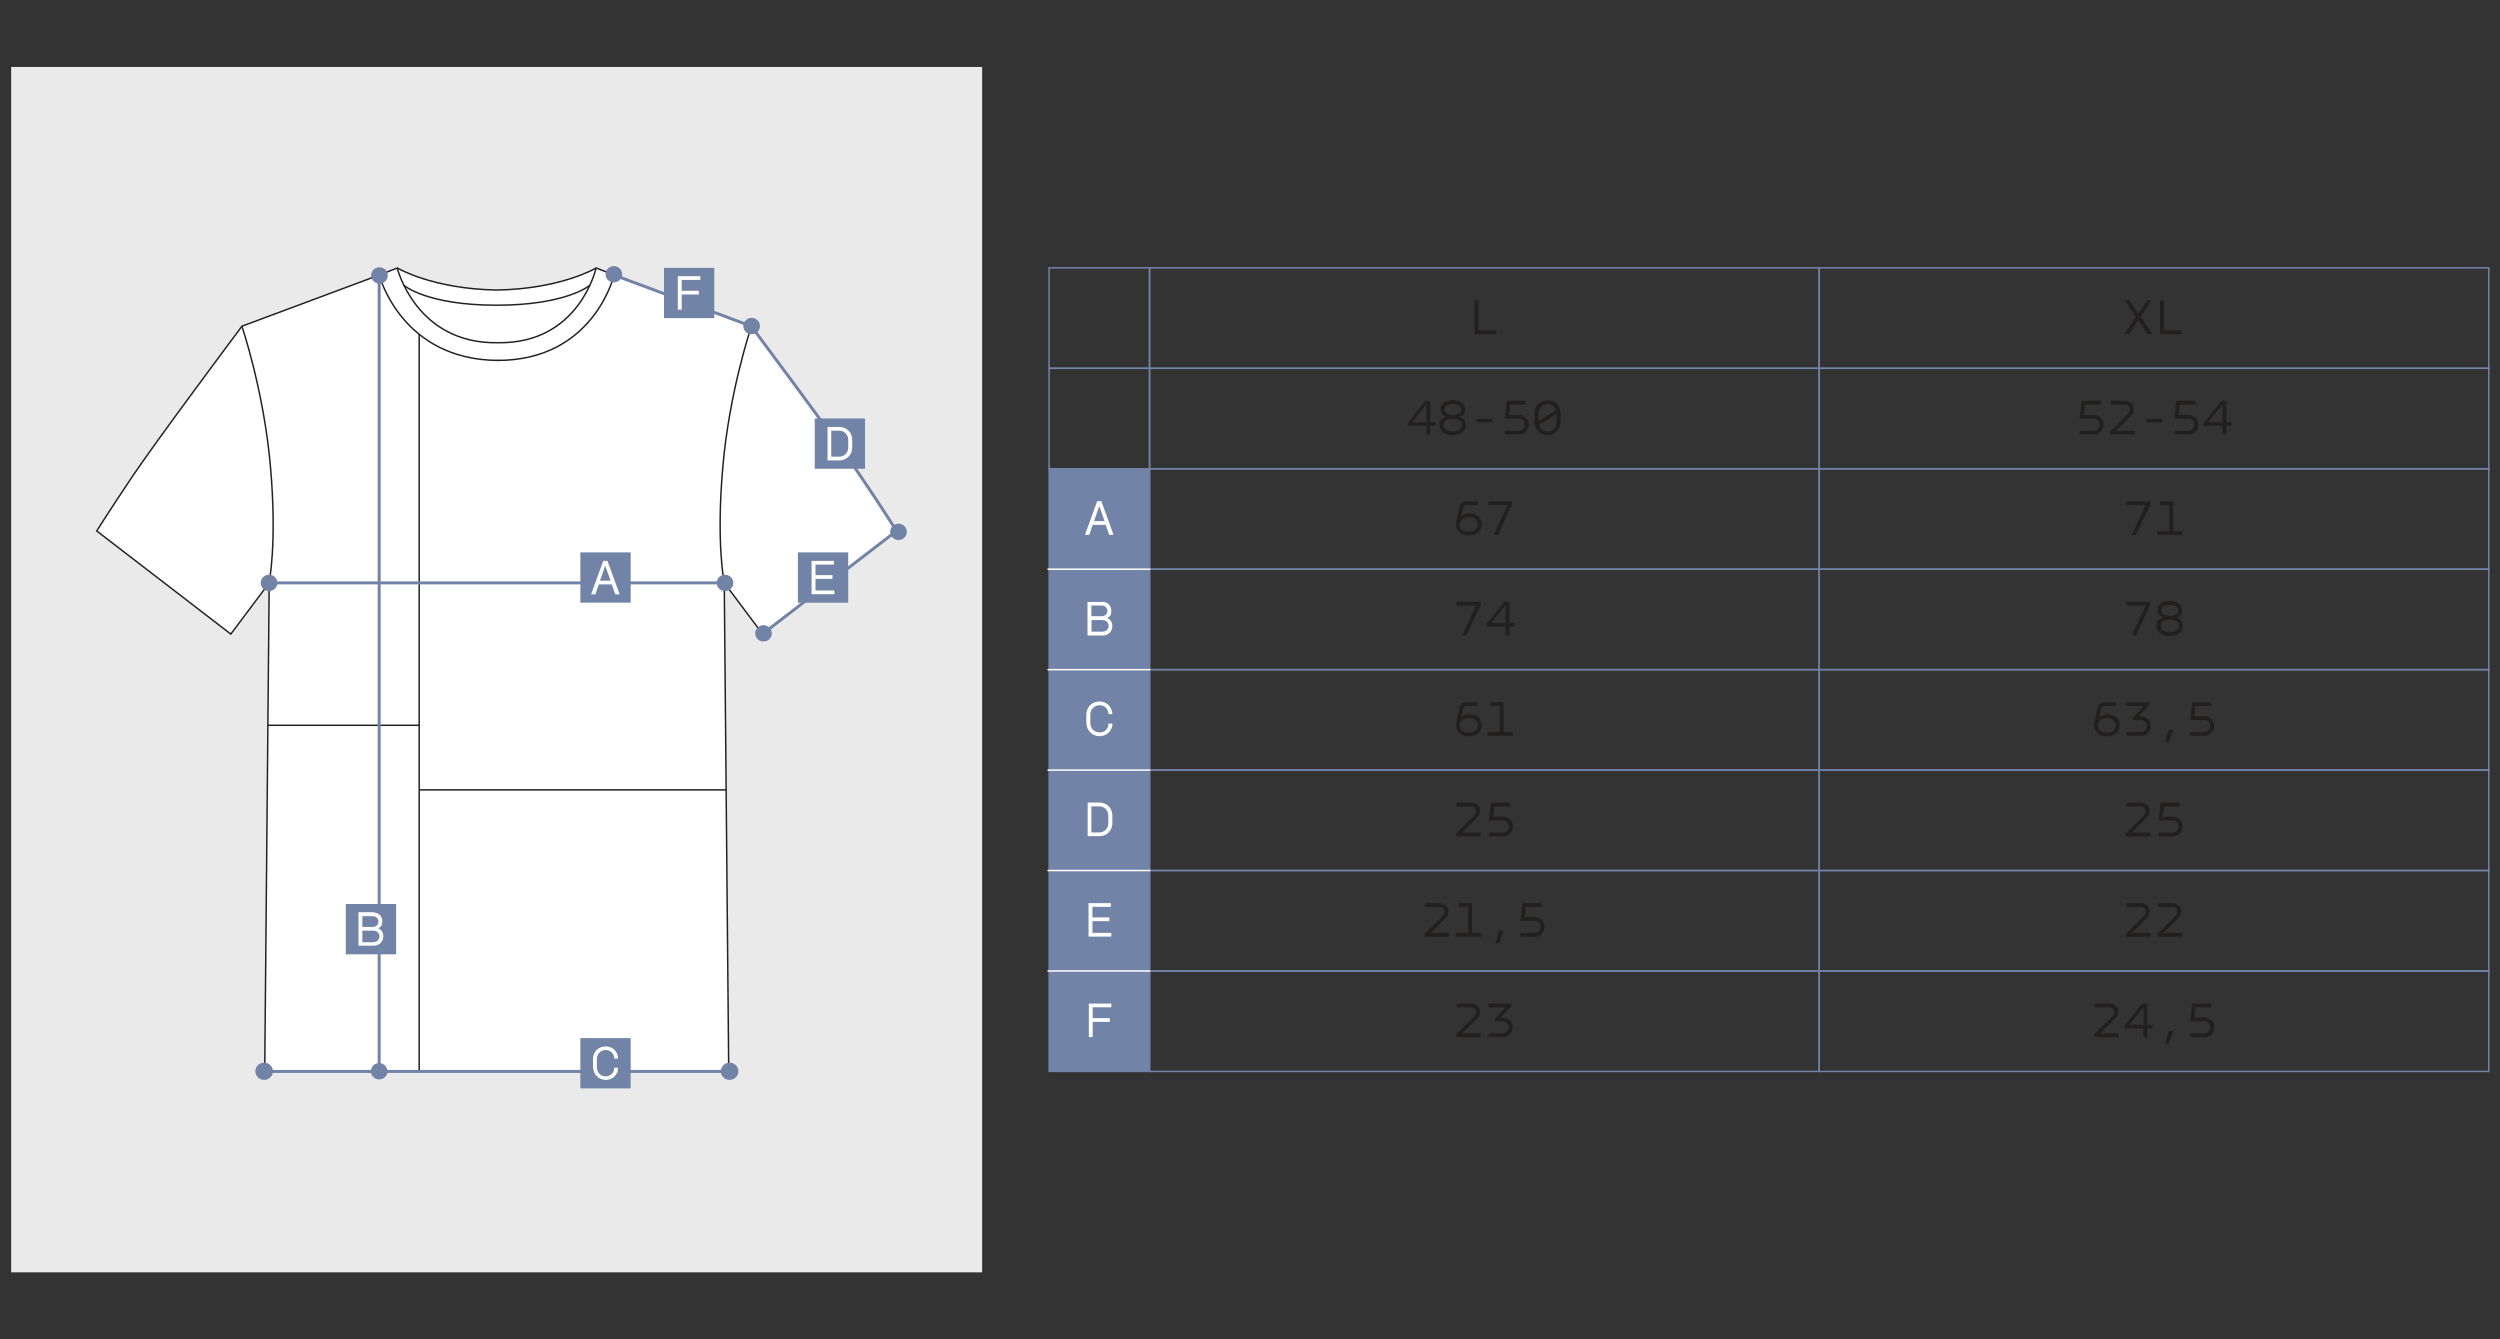 <?xml version="1.0" encoding="UTF-8"?> <svg xmlns="http://www.w3.org/2000/svg" id="_Слой_1" data-name="Слой_1" version="1.1" viewBox="0 0 1680 900"><rect x="0" y="0" width="1680" height="900" fill="#333333" stroke="none"/><defs><style> .st0, .st1, .st2, .st3, .st4 { stroke-miterlimit: 10; } .st0, .st1, .st2, .st4 { fill: none; } .st0, .st3 { stroke: #212121; } .st5 { fill: #221f1f; } .st6, .st3 { fill: #fff; } .st1 { stroke: #fff; } .st2, .st4 { stroke: #7184a8; } .st7 { fill: #7184a8; } .st8 { fill: #eaeaea; } .st4 { stroke-width: 2px; } </style></defs><rect class="st8" x="7.5" y="45" width="652.5" height="810"></rect><g><path class="st3" d="M602.6,356.8s-7.9-12.9-24.3-37.1c-16.2-24.1-72.4-99.3-73.3-100.5h0s-92.3-34.4-92.3-34.4l-12.1-4.7s-23.6,14.1-66.8,14.8c-43.3-.7-66.8-14.8-66.8-14.8l-12.1,4.7-92.3,34.4h0c-.9,1.2-57.1,76.4-73.3,100.5-16.3,24.3-24.3,37.1-24.3,37.1l90.1,69.3,25.8-34.4-3,328.3h311.8l-3-328.3,25.8,34.4,90.1-69.3Z"></path><path class="st0" d="M162.5,219.1s14.9,43.6,19.3,95.1c4.5,51.5-1,77.5-1,77.5"></path><path class="st0" d="M266.9,180s12.6,51.3,67.6,50.3"></path><path class="st0" d="M254.8,184.7s14.7,57.5,80.5,57.5"></path><path class="st0" d="M505,219.1s-14.9,43.6-19.3,95.1c-4.5,51.5,1,77.5,1,77.5"></path><path class="st0" d="M334.4,230.3c55,1,66.2-50.3,66.2-50.3"></path><path class="st0" d="M334.4,242.2c64.9,0,78.3-57.5,78.3-57.5"></path><path class="st0" d="M271.4,191.7s15.1,13.4,62.3,13.4,62.7-13.4,62.7-13.4"></path><line class="st0" x1="281.7" y1="224.6" x2="281.7" y2="720"></line><line class="st0" x1="179.8" y1="487.4" x2="281.7" y2="487.4"></line><line class="st0" x1="281.7" y1="530.8" x2="488" y2="530.8"></line></g><ellipse class="st7" cx="255" cy="185.1" rx="5.6" ry="5.5"></ellipse><ellipse class="st7" cx="412.5" cy="184.3" rx="5.6" ry="5.5"></ellipse><ellipse class="st7" cx="505.1" cy="219.1" rx="5.6" ry="5.5"></ellipse><line class="st4" x1="254.8" y1="720.7" x2="254.8" y2="185.1"></line><ellipse class="st7" cx="254.8" cy="719.9" rx="5.6" ry="5.5"></ellipse><line class="st4" x1="177.5" y1="720" x2="490.3" y2="720"></line><ellipse class="st7" cx="490.3" cy="719.9" rx="5.9" ry="5.8"></ellipse><ellipse class="st7" cx="177.5" cy="719.9" rx="5.9" ry="5.8"></ellipse><g><rect class="st7" x="390" y="697.6" width="33.8" height="33.8"></rect><path class="st6" d="M398.5,717.2v-5.5c0-4.9,3.6-8.5,8.5-8.5s8.3,3.5,8.3,8.2h-2.5c0-3.3-2.6-5.8-5.8-5.8s-5.9,2.6-5.9,6.1v5.5c0,3.5,2.5,6.1,5.9,6.1s5.8-2.5,5.8-5.8h2.6c0,4.6-3.6,8.2-8.3,8.2s-8.5-3.6-8.5-8.5Z"></path></g><g><rect class="st7" x="232.4" y="607.5" width="33.8" height="33.8"></rect><path class="st6" d="M250.7,613.1c3.5,0,6.2,2.4,6.2,5.9s-1,3.8-2.8,4.7h0c2.2,1,3.5,3,3.5,5.5,0,3.6-2.8,6.3-6.5,6.3h-10.2v-22.5h9.8ZM250.6,622.9c2.1,0,3.7-1.5,3.7-3.6s-1.7-3.6-3.7-3.6h-7.1v7.2h7.1ZM251.1,633.1c2.2,0,3.9-1.6,3.9-3.8s-1.7-3.9-4-3.9h-7.5v7.8h7.6Z"></path></g><line class="st4" x1="180.8" y1="391.7" x2="483.8" y2="391.7"></line><ellipse class="st7" cx="487.2" cy="391.7" rx="5.6" ry="5.5"></ellipse><ellipse class="st7" cx="513.1" cy="425.6" rx="5.6" ry="5.5"></ellipse><ellipse class="st7" cx="603.8" cy="357.4" rx="5.6" ry="5.5"></ellipse><ellipse class="st7" cx="180.8" cy="391.7" rx="5.6" ry="5.5"></ellipse><g><rect class="st7" x="390" y="371.2" width="33.8" height="33.8"></rect><path class="st6" d="M411.2,392.7h-8.8l-2.3,6.7h-2.9l8.2-22.5h2.8l8.2,22.5h-2.9l-2.4-6.7ZM410.3,390.2l-3.5-9.8h-.2l-3.4,9.8h7Z"></path></g><path class="st4" d="M512.3,426.1l90.1-69.3s-7.9-12.9-24.3-37.1c-16.2-24.1-72.4-99.3-73.3-100.5h0s-92.3-34.4-92.3-34.4"></path><g><rect class="st7" x="446.2" y="180" width="33.8" height="33.8"></rect><path class="st6" d="M455.6,185.6h15v2.5h-12.5v7.3h11.5v2.5h-11.5v10.2h-2.6v-22.5Z"></path></g><g><rect class="st7" x="547.5" y="281.2" width="33.8" height="33.8"></rect><path class="st6" d="M572.7,295.6v5.1c0,4.8-3.6,8.7-8.7,8.7h-7.9v-22.5h7.9c5.1,0,8.7,3.9,8.7,8.7ZM558.6,289.4v17.5h5.3c3.6,0,6.1-2.8,6.1-6.2v-5.1c0-3.4-2.5-6.2-6.1-6.2h-5.3Z"></path></g><g><rect class="st7" x="536.2" y="371.2" width="33.8" height="33.8"></rect><path class="st6" d="M545.5,376.9h14.9v2.5h-12.4v7.1h11.4v2.5h-11.4v7.8h12.7v2.5h-15.3v-22.5Z"></path></g><rect class="st7" x="705" y="315" width="67.5" height="405"></rect><path class="st6" d="M731.7,674.4h15.1v2.5h-12.5v7.3h11.5v2.5h-11.5v10.2h-2.6v-22.6Z"></path><polygon class="st2" points="750 652.5 727.5 652.5 705 652.5 705 675 705 697.5 705 720 727.5 720 750 720 772.5 720 772.5 697.5 772.5 675 772.5 652.5 750 652.5"></polygon><path class="st6" d="M731.5,606.9h15v2.5h-12.4v7.1h11.4v2.5h-11.4v7.9h12.7v2.5h-15.3v-22.6Z"></path><polygon class="st2" points="750 585 727.5 585 705 585 705 607.5 705 630 705 652.5 727.5 652.5 750 652.5 772.5 652.5 772.5 630 772.5 607.5 772.5 585 750 585"></polygon><g><path class="st5" d="M969.5,615.5c2.3-2.2,1.5-6.1-2.4-6.1h-9.4v-2.5h9.5c6.4,0,7.9,6.6,4,10.3l-9.9,9.8h12.5v2.5h-16.4v-2l12.1-12Z"></path><path class="st5" d="M989.1,626.9h6.3v2.5h-17v-2.5h8.2v-17.5h-6.2v-2.5h8.8v20.1Z"></path><path class="st5" d="M1007.4,633.9h-2.5l2.5-8.5h3l-3,8.5Z"></path><path class="st5" d="M1036.2,609.4h-10.8l-.8,6.9h6.6c4.3,0,6.7,3.1,6.7,6.6s-2.5,6.6-6.7,6.6h-9.4v-2.5h9.3c2.5,0,4.1-1.9,4.1-4.1,0-2.2-1.5-4.1-4.1-4.1h-9.3l1.3-11.9h12.9v2.5Z"></path></g><polygon class="st2" points="1172.5 585 1122.5 585 1072.5 585 1022.5 585 972.5 585 922.5 585 872.5 585 822.5 585 772.5 585 772.5 607.5 772.5 630 772.5 652.5 822.5 652.5 872.5 652.5 922.5 652.5 972.5 652.5 1022.5 652.5 1072.5 652.5 1122.5 652.5 1172.5 652.5 1222.5 652.5 1222.5 630 1222.5 607.5 1222.5 585 1172.5 585"></polygon><g><path class="st5" d="M990.7,683c2.3-2.2,1.5-6.1-2.4-6.1h-9.4v-2.5h9.5c6.4,0,7.9,6.6,4,10.3l-9.9,9.8h12.5v2.5h-16.4v-2l12.1-12Z"></path><path class="st5" d="M1008.3,684h1.7c3.7,0,6.6,2.8,6.6,6.4s-2.9,6.5-6.6,6.5h-9.6v-2.5h9.5c2.3,0,4.1-1.8,4.1-4s-1.8-4-4.1-4h-5.3v-1.9l7.3-7.6h-11.6v-2.5h15.2v1.9l-7.2,7.7Z"></path></g><polygon class="st2" points="1172.5 652.5 1122.5 652.5 1072.5 652.5 1022.5 652.5 972.5 652.5 922.5 652.5 872.5 652.5 822.5 652.5 772.5 652.5 772.5 675 772.5 697.5 772.5 720 822.5 720 872.5 720 922.5 720 972.5 720 1022.5 720 1072.5 720 1122.5 720 1172.5 720 1222.5 720 1222.5 697.5 1222.5 675 1222.5 652.5 1172.5 652.5"></polygon><path class="st5" d="M993.5,201.9v20.1h12.1v2.5h-14.7v-22.6h2.6Z"></path><polygon class="st2" points="1172.5 180 1122.5 180 1072.5 180 1022.5 180 972.5 180 922.5 180 872.5 180 822.5 180 772.5 180 772.5 202.5 772.5 225 772.5 247.5 822.5 247.5 872.5 247.5 922.5 247.5 972.5 247.5 1022.5 247.5 1072.5 247.5 1122.5 247.5 1172.5 247.5 1222.5 247.5 1222.5 225 1222.5 202.5 1222.5 180 1172.5 180"></polygon><g><path class="st5" d="M961.2,283.7h3.5v2.4h-3.5v5.9h-2.6v-5.9h-12.7v-1.8l11.9-14.9h3.4v14.3ZM958.6,283.7v-12l-9.5,12h9.5Z"></path><path class="st5" d="M971.8,280.1h0c-2.4-1-3.8-2.9-3.8-5.1,0-3.9,3.6-6.1,8.2-6.1s8.3,2.2,8.3,6.1-1.3,4.1-3.8,5.1h0c2.7.9,4.4,2.9,4.4,5.6,0,4.2-3.9,6.7-8.9,6.7s-8.8-2.5-8.8-6.7,1.5-4.6,4.3-5.6ZM976.2,289.9c3.6,0,6.3-1.6,6.3-4.3s-2.7-4.2-6.3-4.2-6.2,1.5-6.2,4.2,2.8,4.3,6.2,4.3ZM976.3,278.9c3.2,0,5.7-1.3,5.7-3.7s-2.4-3.7-5.7-3.7-5.6,1.3-5.6,3.7,2.5,3.7,5.7,3.7Z"></path><path class="st5" d="M1003,281.5v2.3h-10.9v-2.3h10.9Z"></path><path class="st5" d="M1025.6,271.9h-10.8l-.8,6.9h6.6c4.3,0,6.7,3.1,6.7,6.6s-2.5,6.6-6.7,6.6h-9.4v-2.5h9.3c2.5,0,4.1-1.9,4.1-4.1,0-2.2-1.5-4.1-4.1-4.1h-9.3l1.3-11.9h12.9v2.5Z"></path><path class="st5" d="M1040,292.4c-5,0-8.8-3.8-8.8-8.9v-5.7c0-5.1,3.7-8.9,8.8-8.9s8.7,3.8,8.7,8.9v5.7c0,5.1-3.7,8.9-8.7,8.9ZM1045.7,275.6c-.8-2.5-3-4.2-5.8-4.2s-6.1,2.7-6.1,6.3v5.3l11.9-7.4ZM1040,289.9c3.5,0,6.1-2.7,6.1-6.3v-5.5l-11.9,7.5c.7,2.6,3,4.4,5.8,4.4Z"></path></g><polygon class="st2" points="1172.5 247.5 1122.5 247.5 1072.5 247.5 1022.5 247.5 972.5 247.5 922.5 247.5 872.5 247.5 822.5 247.5 772.5 247.5 772.5 270 772.5 292.5 772.5 315 822.5 315 872.5 315 922.5 315 972.5 315 1022.5 315 1072.5 315 1122.5 315 1172.5 315 1222.5 315 1222.5 292.5 1222.5 270 1222.5 247.5 1172.5 247.5"></polygon><g><path class="st5" d="M978.6,485.8l2.2-10.3c.5-2.2,2-3.6,4.9-3.6h7.4v2.5h-7.3c-1.3,0-2.2.5-2.5,1.8l-1.3,5.7h.1c1.5-1.1,3.5-1.8,5.4-1.8,5,0,8.3,2.9,8.3,7.3s-3.6,7.4-8.6,7.4-8.7-3-8.7-7.4,0-1.1.2-1.7ZM987.1,492.4c3.6,0,6-1.9,6-5s-2.5-4.9-6.1-4.9-6.1,1.9-6.1,5,2.3,4.9,6.2,4.9Z"></path><path class="st5" d="M1010.3,491.9h6.3v2.5h-17v-2.5h8.2v-17.5h-6.2v-2.5h8.8v20.1Z"></path></g><polygon class="st2" points="1172.5 450 1122.5 450 1072.5 450 1022.5 450 972.5 450 922.5 450 872.5 450 822.5 450 772.5 450 772.5 472.5 772.5 495 772.5 517.5 822.5 517.5 872.5 517.5 922.5 517.5 972.5 517.5 1022.5 517.5 1072.5 517.5 1122.5 517.5 1172.5 517.5 1222.5 517.5 1222.5 495 1222.5 472.5 1222.5 450 1172.5 450"></polygon><g><path class="st5" d="M990.7,548c2.3-2.2,1.5-6.1-2.4-6.1h-9.4v-2.5h9.5c6.4,0,7.9,6.6,4,10.3l-9.9,9.8h12.5v2.5h-16.4v-2l12.1-12Z"></path><path class="st5" d="M1015,541.9h-10.8l-.8,6.9h6.6c4.3,0,6.7,3.1,6.7,6.6s-2.5,6.6-6.7,6.6h-9.4v-2.5h9.3c2.5,0,4.1-1.9,4.1-4.1,0-2.2-1.5-4.1-4.1-4.1h-9.3l1.3-11.9h12.9v2.5Z"></path></g><polygon class="st2" points="1172.5 517.5 1122.5 517.5 1072.5 517.5 1022.5 517.5 972.5 517.5 922.5 517.5 872.5 517.5 822.5 517.5 772.5 517.5 772.5 540 772.5 562.5 772.5 585 822.5 585 872.5 585 922.5 585 972.5 585 1022.5 585 1072.5 585 1122.5 585 1172.5 585 1222.5 585 1222.5 562.5 1222.5 540 1222.5 517.5 1172.5 517.5"></polygon><g><path class="st5" d="M978.6,350.8l2.2-10.3c.5-2.2,2-3.6,4.9-3.6h7.4v2.5h-7.3c-1.3,0-2.2.5-2.5,1.8l-1.3,5.7h.1c1.5-1.1,3.5-1.8,5.4-1.8,5,0,8.3,2.9,8.3,7.3s-3.6,7.4-8.6,7.4-8.7-3-8.7-7.4,0-1.1.2-1.7ZM987.1,357.4c3.6,0,6-1.9,6-5s-2.5-4.9-6.1-4.9-6.1,1.9-6.1,5,2.3,4.9,6.2,4.9Z"></path><path class="st5" d="M1006.6,359.5h-2.9l9.4-20.1h-13v-2.5h16.1v2l-9.6,20.6Z"></path></g><polygon class="st2" points="1172.5 315 1122.5 315 1072.5 315 1022.5 315 972.5 315 922.5 315 872.5 315 822.5 315 772.5 315 772.5 337.5 772.5 360 772.5 382.5 822.5 382.5 872.5 382.5 922.5 382.5 972.5 382.5 1022.5 382.5 1072.5 382.5 1122.5 382.5 1172.5 382.5 1222.5 382.5 1222.5 360 1222.5 337.5 1222.5 315 1172.5 315"></polygon><g><path class="st5" d="M985.4,427h-2.9l9.4-20.1h-13v-2.5h16.1v2l-9.6,20.6Z"></path><path class="st5" d="M1014.3,418.7h3.5v2.4h-3.5v5.9h-2.6v-5.9h-12.7v-1.8l11.9-14.9h3.4v14.3ZM1011.7,418.7v-12l-9.5,12h9.5Z"></path></g><g><path class="st5" d="M1440.7,615.5c2.3-2.2,1.5-6.1-2.4-6.1h-9.4v-2.5h9.5c6.4,0,7.9,6.6,4,10.3l-9.9,9.8h12.5v2.5h-16.4v-2l12.1-12Z"></path><path class="st5" d="M1461.9,615.5c2.3-2.2,1.5-6.1-2.4-6.1h-9.4v-2.5h9.5c6.4,0,7.9,6.6,4,10.3l-9.9,9.8h12.5v2.5h-16.4v-2l12.1-12Z"></path></g><g><path class="st5" d="M1419.5,683c2.3-2.2,1.5-6.1-2.4-6.1h-9.4v-2.5h9.5c6.4,0,7.9,6.6,4,10.3l-9.9,9.8h12.5v2.5h-16.4v-2l12.1-12Z"></path><path class="st5" d="M1443,688.7h3.5v2.4h-3.5v5.9h-2.6v-5.9h-12.7v-1.8l11.9-14.9h3.4v14.3ZM1440.4,688.7v-12l-9.5,12h9.5Z"></path><path class="st5" d="M1457.4,701.4h-2.5l2.5-8.5h3l-3,8.5Z"></path><path class="st5" d="M1486.2,676.9h-10.8l-.8,6.9h6.6c4.3,0,6.7,3.1,6.7,6.6s-2.5,6.6-6.7,6.6h-9.4v-2.5h9.3c2.5,0,4.1-1.9,4.1-4.1,0-2.2-1.5-4.1-4.1-4.1h-9.3l1.3-11.9h12.9v2.5Z"></path></g><g><path class="st5" d="M1436.9,211h0l6-9.2h3l-7.4,11.1,7.7,11.5h-3.2l-6-9.3h-.1l-6.1,9.3h-3.2l7.6-11.3-7.4-11.3h3.2l6,9.2Z"></path><path class="st5" d="M1454.1,201.9v20.1h12.1v2.5h-14.7v-22.6h2.6Z"></path></g><g><path class="st5" d="M1411.9,271.9h-10.8l-.8,6.9h6.6c4.3,0,6.7,3.1,6.7,6.6s-2.5,6.6-6.7,6.6h-9.4v-2.5h9.3c2.5,0,4.1-1.9,4.1-4.1,0-2.2-1.5-4.1-4.1-4.1h-9.3l1.3-11.9h12.9v2.5Z"></path><path class="st5" d="M1430.1,278c2.3-2.2,1.5-6.1-2.4-6.1h-9.4v-2.5h9.5c6.4,0,7.9,6.6,4,10.3l-9.9,9.8h12.5v2.5h-16.4v-2l12.1-12Z"></path><path class="st5" d="M1453,281.5v2.3h-10.9v-2.3h10.9Z"></path><path class="st5" d="M1475.6,271.9h-10.8l-.8,6.9h6.6c4.3,0,6.7,3.1,6.7,6.6s-2.5,6.6-6.7,6.6h-9.4v-2.5h9.3c2.5,0,4.1-1.9,4.1-4.1,0-2.2-1.5-4.1-4.1-4.1h-9.3l1.3-11.9h12.9v2.5Z"></path><path class="st5" d="M1496.1,283.7h3.5v2.4h-3.5v5.9h-2.6v-5.9h-12.7v-1.8l11.9-14.9h3.4v14.3ZM1493.5,283.7v-12l-9.5,12h9.5Z"></path></g><g><path class="st5" d="M1407.3,485.8l2.2-10.3c.5-2.2,2-3.6,4.9-3.6h7.4v2.5h-7.3c-1.3,0-2.2.5-2.5,1.8l-1.3,5.7h.1c1.5-1.1,3.5-1.8,5.4-1.8,5,0,8.3,2.9,8.3,7.3s-3.6,7.4-8.6,7.4-8.7-3-8.7-7.4,0-1.1.2-1.7ZM1415.9,492.4c3.6,0,6-1.9,6-5s-2.5-4.9-6.1-4.9-6.1,1.9-6.1,5,2.3,4.9,6.2,4.9Z"></path><path class="st5" d="M1437.1,481.5h1.7c3.7,0,6.6,2.8,6.6,6.4s-2.9,6.5-6.6,6.5h-9.6v-2.5h9.5c2.3,0,4.1-1.8,4.1-4s-1.8-4-4.1-4h-5.3v-1.9l7.3-7.6h-11.6v-2.5h15.2v1.9l-7.2,7.7Z"></path><path class="st5" d="M1457.4,498.9h-2.5l2.5-8.5h3l-3,8.5Z"></path><path class="st5" d="M1486.2,474.4h-10.8l-.8,6.9h6.6c4.3,0,6.7,3.1,6.7,6.6s-2.5,6.6-6.7,6.6h-9.4v-2.5h9.3c2.5,0,4.1-1.9,4.1-4.1,0-2.2-1.5-4.1-4.1-4.1h-9.3l1.3-11.9h12.9v2.5Z"></path></g><g><path class="st5" d="M1440.7,548c2.3-2.2,1.5-6.1-2.4-6.1h-9.4v-2.5h9.5c6.4,0,7.9,6.6,4,10.3l-9.9,9.8h12.5v2.5h-16.4v-2l12.1-12Z"></path><path class="st5" d="M1465,541.9h-10.8l-.8,6.9h6.6c4.3,0,6.7,3.1,6.7,6.6s-2.5,6.6-6.7,6.6h-9.4v-2.5h9.3c2.5,0,4.1-1.9,4.1-4.1,0-2.2-1.5-4.1-4.1-4.1h-9.3l1.3-11.9h12.9v2.5Z"></path></g><g><path class="st5" d="M1435.4,359.5h-2.9l9.4-20.1h-13v-2.5h16.1v2l-9.6,20.6Z"></path><path class="st5" d="M1460.3,356.9h6.3v2.5h-17v-2.5h8.2v-17.5h-6.2v-2.5h8.8v20.1Z"></path></g><g><path class="st5" d="M1435.4,427h-2.9l9.4-20.1h-13v-2.5h16.1v2l-9.6,20.6Z"></path><path class="st5" d="M1453.6,415.1h0c-2.4-1-3.8-2.9-3.8-5.1,0-3.9,3.6-6.1,8.2-6.1s8.3,2.2,8.3,6.1-1.3,4.1-3.8,5.1h0c2.7.9,4.4,2.9,4.4,5.6,0,4.2-3.9,6.7-8.9,6.7s-8.8-2.5-8.8-6.7,1.6-4.6,4.3-5.6ZM1458.1,424.9c3.6,0,6.3-1.6,6.3-4.3s-2.7-4.2-6.3-4.2-6.2,1.5-6.2,4.2,2.8,4.3,6.2,4.3ZM1458.1,413.9c3.2,0,5.7-1.3,5.7-3.7s-2.4-3.7-5.7-3.7-5.6,1.3-5.6,3.7,2.5,3.7,5.7,3.7Z"></path></g><polygon class="st2" points="1172.5 382.5 1122.5 382.5 1072.5 382.5 1022.5 382.5 972.5 382.5 922.5 382.5 872.5 382.5 822.5 382.5 772.5 382.5 772.5 405 772.5 427.5 772.5 450 822.5 450 872.5 450 922.5 450 972.5 450 1022.5 450 1072.5 450 1122.5 450 1172.5 450 1222.5 450 1222.5 427.5 1222.5 405 1222.5 382.5 1172.5 382.5"></polygon><polygon class="st2" points="1622.5 585 1572.5 585 1522.5 585 1472.5 585 1422.5 585 1372.5 585 1322.5 585 1272.5 585 1222.5 585 1222.5 607.5 1222.5 630 1222.5 652.5 1272.5 652.5 1322.5 652.5 1372.5 652.5 1422.5 652.5 1472.5 652.5 1522.5 652.5 1572.5 652.5 1622.5 652.5 1672.5 652.5 1672.5 630 1672.5 607.5 1672.5 585 1622.5 585"></polygon><polygon class="st2" points="1622.5 652.5 1572.5 652.5 1522.5 652.5 1472.5 652.5 1422.5 652.5 1372.5 652.5 1322.5 652.5 1272.5 652.5 1222.5 652.5 1222.5 675 1222.5 697.5 1222.5 720 1272.5 720 1322.5 720 1372.5 720 1422.5 720 1472.5 720 1522.5 720 1572.5 720 1622.5 720 1672.5 720 1672.5 697.5 1672.5 675 1672.5 652.5 1622.5 652.5"></polygon><polygon class="st2" points="1622.5 180 1572.5 180 1522.5 180 1472.5 180 1422.5 180 1372.5 180 1322.5 180 1272.5 180 1222.5 180 1222.5 202.5 1222.5 225 1222.5 247.5 1272.5 247.5 1322.5 247.5 1372.5 247.5 1422.5 247.5 1472.5 247.5 1522.5 247.5 1572.5 247.5 1622.5 247.5 1672.5 247.5 1672.5 225 1672.5 202.5 1672.5 180 1622.5 180"></polygon><polygon class="st2" points="1622.5 247.5 1572.5 247.5 1522.5 247.5 1472.5 247.5 1422.5 247.5 1372.5 247.5 1322.5 247.5 1272.5 247.5 1222.5 247.5 1222.5 270 1222.5 292.5 1222.5 315 1272.5 315 1322.5 315 1372.5 315 1422.5 315 1472.5 315 1522.5 315 1572.5 315 1622.5 315 1672.5 315 1672.5 292.5 1672.5 270 1672.5 247.5 1622.5 247.5"></polygon><polygon class="st2" points="1622.5 450 1572.5 450 1522.5 450 1472.5 450 1422.5 450 1372.5 450 1322.5 450 1272.5 450 1222.5 450 1222.5 472.5 1222.5 495 1222.5 517.5 1272.5 517.5 1322.5 517.5 1372.5 517.5 1422.5 517.5 1472.5 517.5 1522.5 517.5 1572.5 517.5 1622.5 517.5 1672.5 517.5 1672.5 495 1672.5 472.5 1672.5 450 1622.5 450"></polygon><polygon class="st2" points="1622.5 517.5 1572.5 517.5 1522.5 517.5 1472.5 517.5 1422.5 517.5 1372.5 517.5 1322.5 517.5 1272.5 517.5 1222.5 517.5 1222.5 540 1222.5 562.5 1222.5 585 1272.5 585 1322.5 585 1372.5 585 1422.5 585 1472.5 585 1522.5 585 1572.5 585 1622.5 585 1672.5 585 1672.5 562.5 1672.5 540 1672.5 517.5 1622.5 517.5"></polygon><polygon class="st2" points="1622.5 315 1572.5 315 1522.5 315 1472.5 315 1422.5 315 1372.5 315 1322.5 315 1272.5 315 1222.5 315 1222.5 337.5 1222.5 360 1222.5 382.5 1272.5 382.5 1322.5 382.5 1372.5 382.5 1422.5 382.5 1472.5 382.5 1522.5 382.5 1572.5 382.5 1622.5 382.5 1672.5 382.5 1672.5 360 1672.5 337.5 1672.5 315 1622.5 315"></polygon><polygon class="st2" points="1622.5 382.5 1572.5 382.5 1522.5 382.5 1472.5 382.5 1422.5 382.5 1372.5 382.5 1322.5 382.5 1272.5 382.5 1222.5 382.5 1222.5 405 1222.5 427.5 1222.5 450 1272.5 450 1322.5 450 1372.5 450 1422.5 450 1472.5 450 1522.5 450 1572.5 450 1622.5 450 1672.5 450 1672.5 427.5 1672.5 405 1672.5 382.5 1622.5 382.5"></polygon><path class="st6" d="M747.5,548.1v5.1c0,4.9-3.6,8.7-8.7,8.7h-7.9v-22.6h7.9c5.1,0,8.7,3.9,8.7,8.7ZM733.4,541.9v17.5h5.3c3.6,0,6.1-2.8,6.1-6.2v-5.1c0-3.4-2.5-6.2-6.1-6.2h-5.3Z"></path><polygon class="st2" points="750 517.5 727.5 517.5 705 517.5 705 540 705 562.5 705 585 727.5 585 750 585 772.5 585 772.5 562.5 772.5 540 772.5 517.5 750 517.5"></polygon><path class="st6" d="M730,486v-5.7c0-5.1,3.8-8.9,8.8-8.9s8.6,3.6,8.7,8.5h-2.6c0-3.5-2.7-6-6-6s-6.2,2.7-6.2,6.3v5.7c0,3.6,2.6,6.3,6.2,6.3s6-2.6,6-6h2.7c0,4.8-3.8,8.5-8.7,8.5s-8.8-3.8-8.8-8.9Z"></path><polygon class="st2" points="750 450 727.5 450 705 450 705 472.5 705 495 705 517.5 727.5 517.5 750 517.5 772.5 517.5 772.5 495 772.5 472.5 772.5 450 750 450"></polygon><path class="st6" d="M740.6,404.4c3.5,0,6.2,2.4,6.2,6s-1,3.8-2.8,4.8h0c2.2,1,3.5,3,3.5,5.5,0,3.6-2.8,6.4-6.5,6.4h-10.2v-22.6h9.8ZM740.5,414.1c2.1,0,3.7-1.6,3.7-3.6s-1.7-3.6-3.7-3.6h-7.1v7.2h7.1ZM741.1,424.4c2.2,0,3.9-1.6,3.9-3.8s-1.7-3.9-4-3.9h-7.5v7.8h7.7Z"></path><polygon class="st2" points="750 382.5 727.5 382.5 705 382.5 705 405 705 427.5 705 450 727.5 450 750 450 772.5 450 772.5 427.5 772.5 405 772.5 382.5 750 382.5"></polygon><path class="st6" d="M743.1,352.7h-8.8l-2.3,6.7h-2.9l8.2-22.6h2.8l8.2,22.6h-2.9l-2.4-6.7ZM742.3,350.2l-3.5-9.8h-.2l-3.4,9.8h7Z"></path><polygon class="st2" points="750 315 727.5 315 705 315 705 337.5 705 360 705 382.5 727.5 382.5 750 382.5 772.5 382.5 772.5 360 772.5 337.5 772.5 315 750 315"></polygon><polygon class="st2" points="750 247.5 727.5 247.5 705 247.5 705 270 705 292.5 705 315 727.5 315 750 315 772.5 315 772.5 292.5 772.5 270 772.5 247.5 750 247.5"></polygon><polygon class="st2" points="750 180 727.5 180 705 180 705 202.5 705 225 705 247.5 727.5 247.5 750 247.5 772.5 247.5 772.5 225 772.5 202.5 772.5 180 750 180"></polygon><line class="st1" x1="773" y1="652.5" x2="703.9" y2="652.5"></line><line class="st1" x1="773" y1="585" x2="703.9" y2="585"></line><line class="st1" x1="773" y1="517.5" x2="703.9" y2="517.5"></line><line class="st1" x1="773" y1="450" x2="703.9" y2="450"></line><line class="st1" x1="773" y1="382.5" x2="703.9" y2="382.5"></line></svg> 